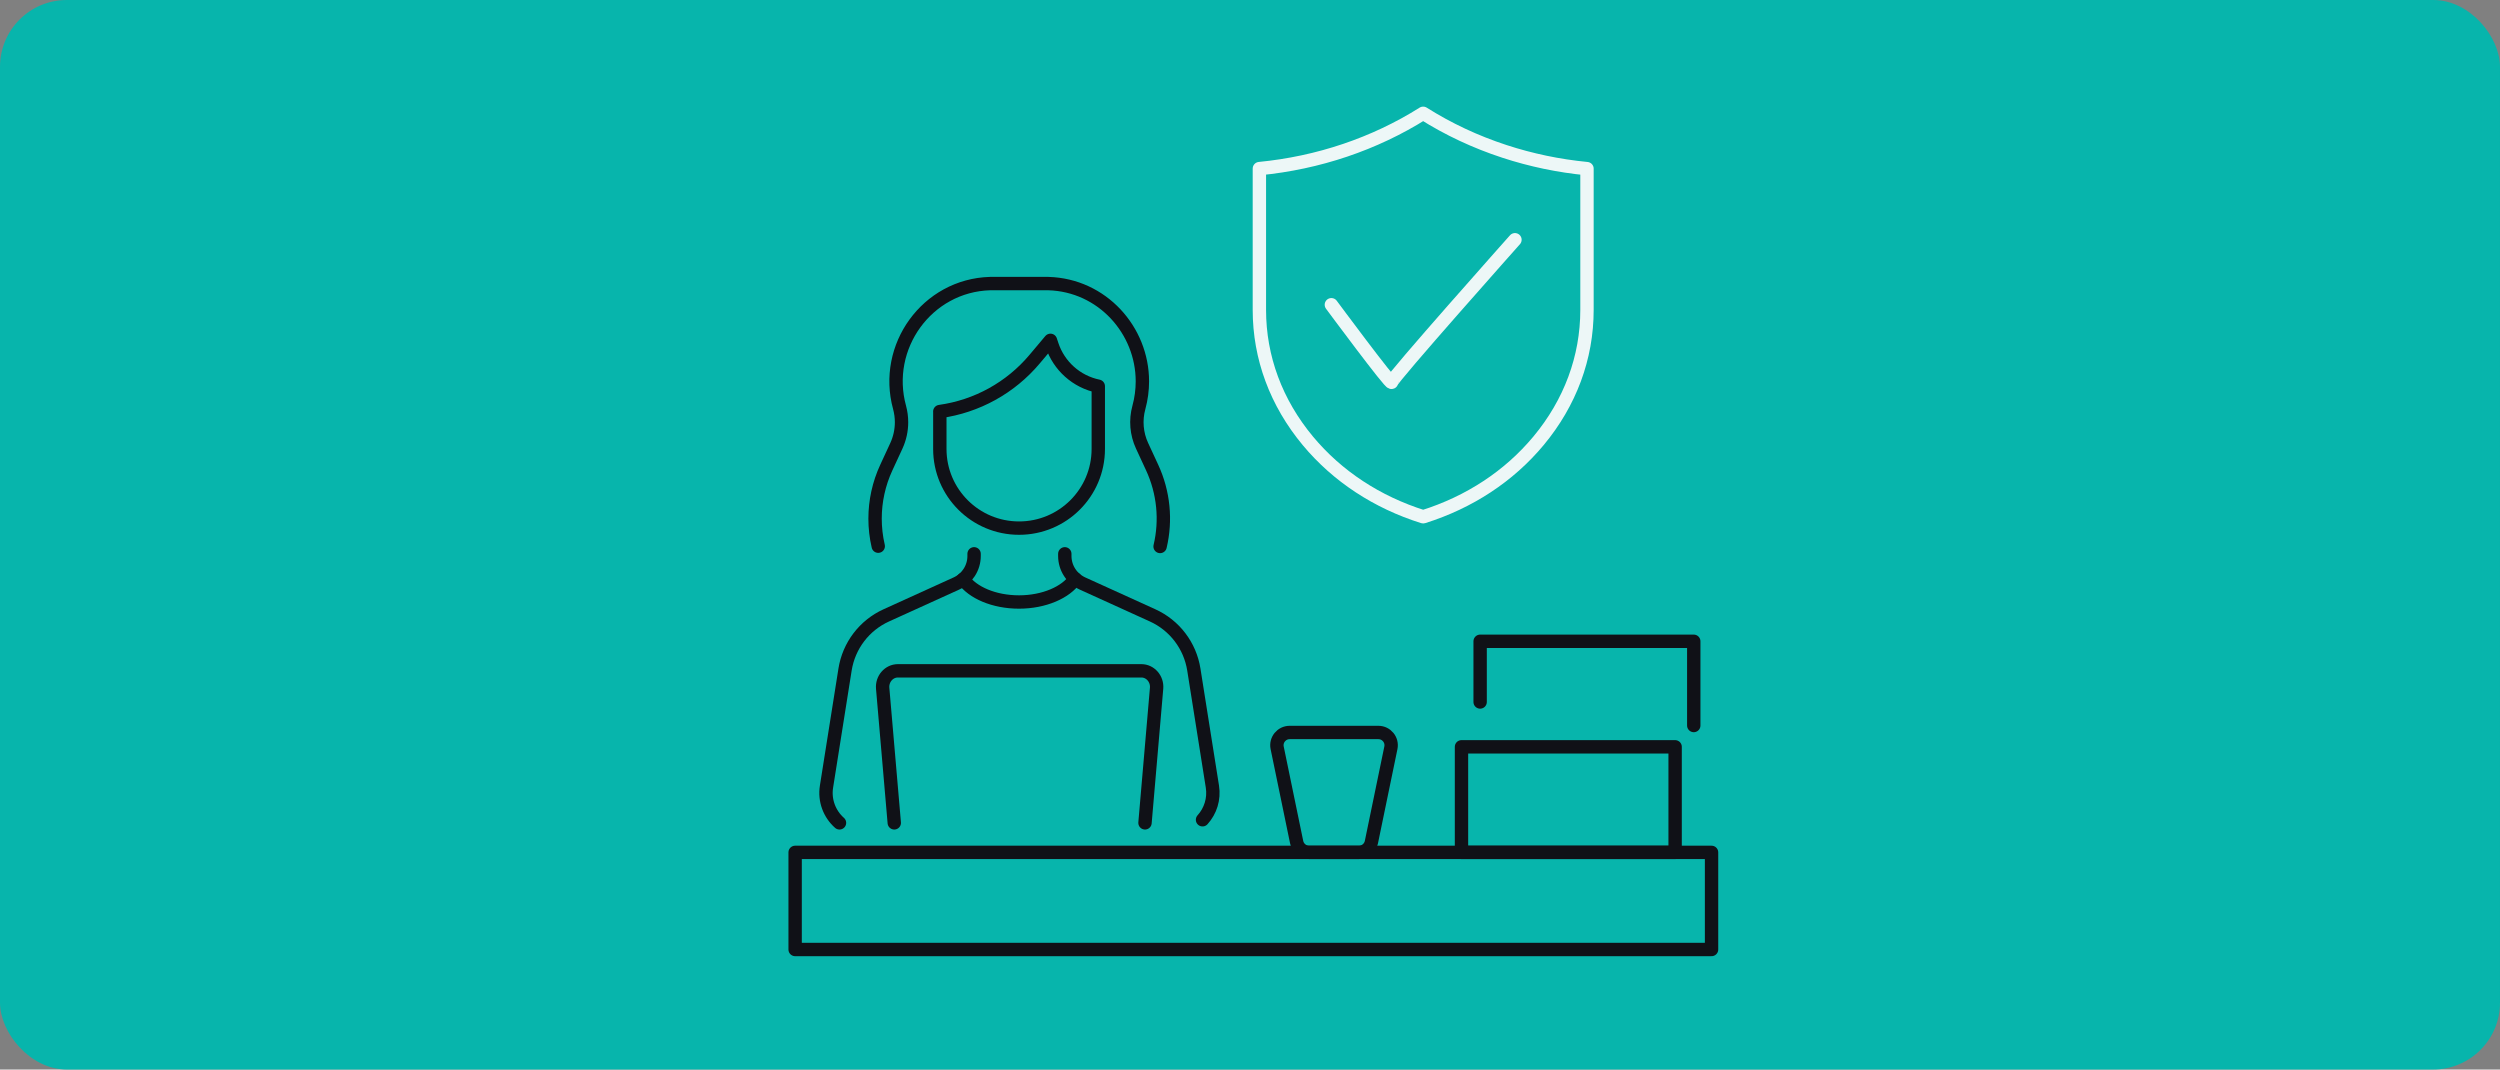<svg width="374" height="160" viewBox="0 0 374 160" fill="none" xmlns="http://www.w3.org/2000/svg">
<rect x="0" y="0" width="374" height="160" fill="#808080" stroke="none"/>
<rect width="374" height="160" rx="10" fill="#07B5AC"/>
<g clip-path="url(#clip0_5019_700)">
<path d="M133.783 123.099L132.048 102.972C131.926 101.568 132.985 100.354 134.329 100.354H170.745C172.089 100.354 173.149 101.568 173.026 102.972L171.292 123.099" stroke="#101117" stroke-width="2" stroke-linecap="round" stroke-linejoin="round"/>
<path d="M131.384 81.709C131.066 80.35 130.91 78.963 130.91 77.581C130.91 74.974 131.473 72.367 132.595 69.944L134.095 66.701C134.608 65.587 134.87 64.378 134.87 63.164C134.87 62.423 134.77 61.677 134.575 60.953C132.087 51.872 138.685 42.703 148.106 42.424C148.251 42.424 148.401 42.424 148.546 42.424H156.399C156.55 42.424 156.695 42.424 156.84 42.424C164.905 42.658 170.901 49.41 170.901 57.047C170.901 58.334 170.734 59.643 170.377 60.953C169.852 62.863 170.02 64.897 170.856 66.696L172.357 69.938C174.08 73.659 174.482 77.82 173.55 81.753" stroke="#101117" stroke-width="2" stroke-linecap="round" stroke-linejoin="round"/>
<path d="M140.598 61.571V67.169C140.598 73.709 145.903 79.007 152.451 79.007C158.999 79.007 164.303 73.709 164.303 67.169V57.777C161.051 57.109 158.413 54.752 157.376 51.605L157.147 50.914L154.776 53.733C151.185 58.006 146.131 60.797 140.593 61.565L140.598 61.571Z" stroke="#101117" stroke-width="2" stroke-linecap="round" stroke-linejoin="round"/>
<path d="M145.724 82.851V83.174C145.724 84.951 144.687 86.561 143.069 87.296L132.589 92.059C129.298 93.552 126.984 96.599 126.42 100.164L123.643 117.684C123.314 119.745 124.089 121.773 125.589 123.099" stroke="#101117" stroke-width="2" stroke-linecap="round" stroke-linejoin="round"/>
<path d="M144.09 86.65C145.495 88.655 148.708 90.059 152.445 90.059C156.182 90.059 159.462 88.628 160.845 86.583" stroke="#101117" stroke-width="2" stroke-linecap="round" stroke-linejoin="round"/>
<path d="M159.294 82.851V83.174C159.294 84.951 160.332 86.561 161.949 87.296L172.43 92.059C175.72 93.552 178.035 96.599 178.598 100.164L181.376 117.684C181.666 119.523 181.086 121.327 179.898 122.637" stroke="#101117" stroke-width="2" stroke-linecap="round" stroke-linejoin="round"/>
<path d="M256.048 127.516H118.952V142.045H256.048V127.516Z" stroke="#101117" stroke-width="2" stroke-linecap="round" stroke-linejoin="round"/>
<path d="M206.207 109.579H192.938C191.728 109.579 190.819 110.687 191.064 111.874L193.981 125.996C194.165 126.881 194.946 127.516 195.855 127.516H203.285C204.188 127.516 204.975 126.881 205.159 125.996L208.076 111.874C208.321 110.687 207.417 109.579 206.202 109.579H206.207Z" stroke="#101117" stroke-width="2" stroke-linecap="round" stroke-linejoin="round"/>
<path d="M250.598 111.724H218.639V127.516H250.598V111.724Z" stroke="#101117" stroke-width="2" stroke-linecap="round" stroke-linejoin="round"/>
<path d="M253.387 108.537V95.936H221.428V105.016" stroke="#101117" stroke-width="2" stroke-linecap="round" stroke-linejoin="round"/>
<path d="M212.905 77.308C206 75.141 200.06 71.242 195.66 65.955C190.913 60.251 188.403 53.482 188.403 46.374V25.222C197.21 24.37 205.66 21.518 212.905 16.95C216.654 19.317 220.725 21.228 225.064 22.648C229.064 23.958 233.202 24.821 237.413 25.228V46.374C237.413 53.482 234.903 60.256 230.157 65.955C225.756 71.242 219.816 75.141 212.911 77.308H212.905Z" stroke="#EDF7F7" stroke-width="2" stroke-linecap="round" stroke-linejoin="round"/>
<path d="M199.173 45.589C199.173 45.589 208.181 57.755 208.181 57.181C208.181 56.607 226.637 35.868 226.637 35.868" stroke="#EDF7F7" stroke-width="2" stroke-linecap="round" stroke-linejoin="round"/>
</g>
<defs>
<clipPath id="clip0_5019_700">
<rect width="141" height="129" fill="white" transform="translate(117 15)"/>
</clipPath>
</defs>
</svg>
